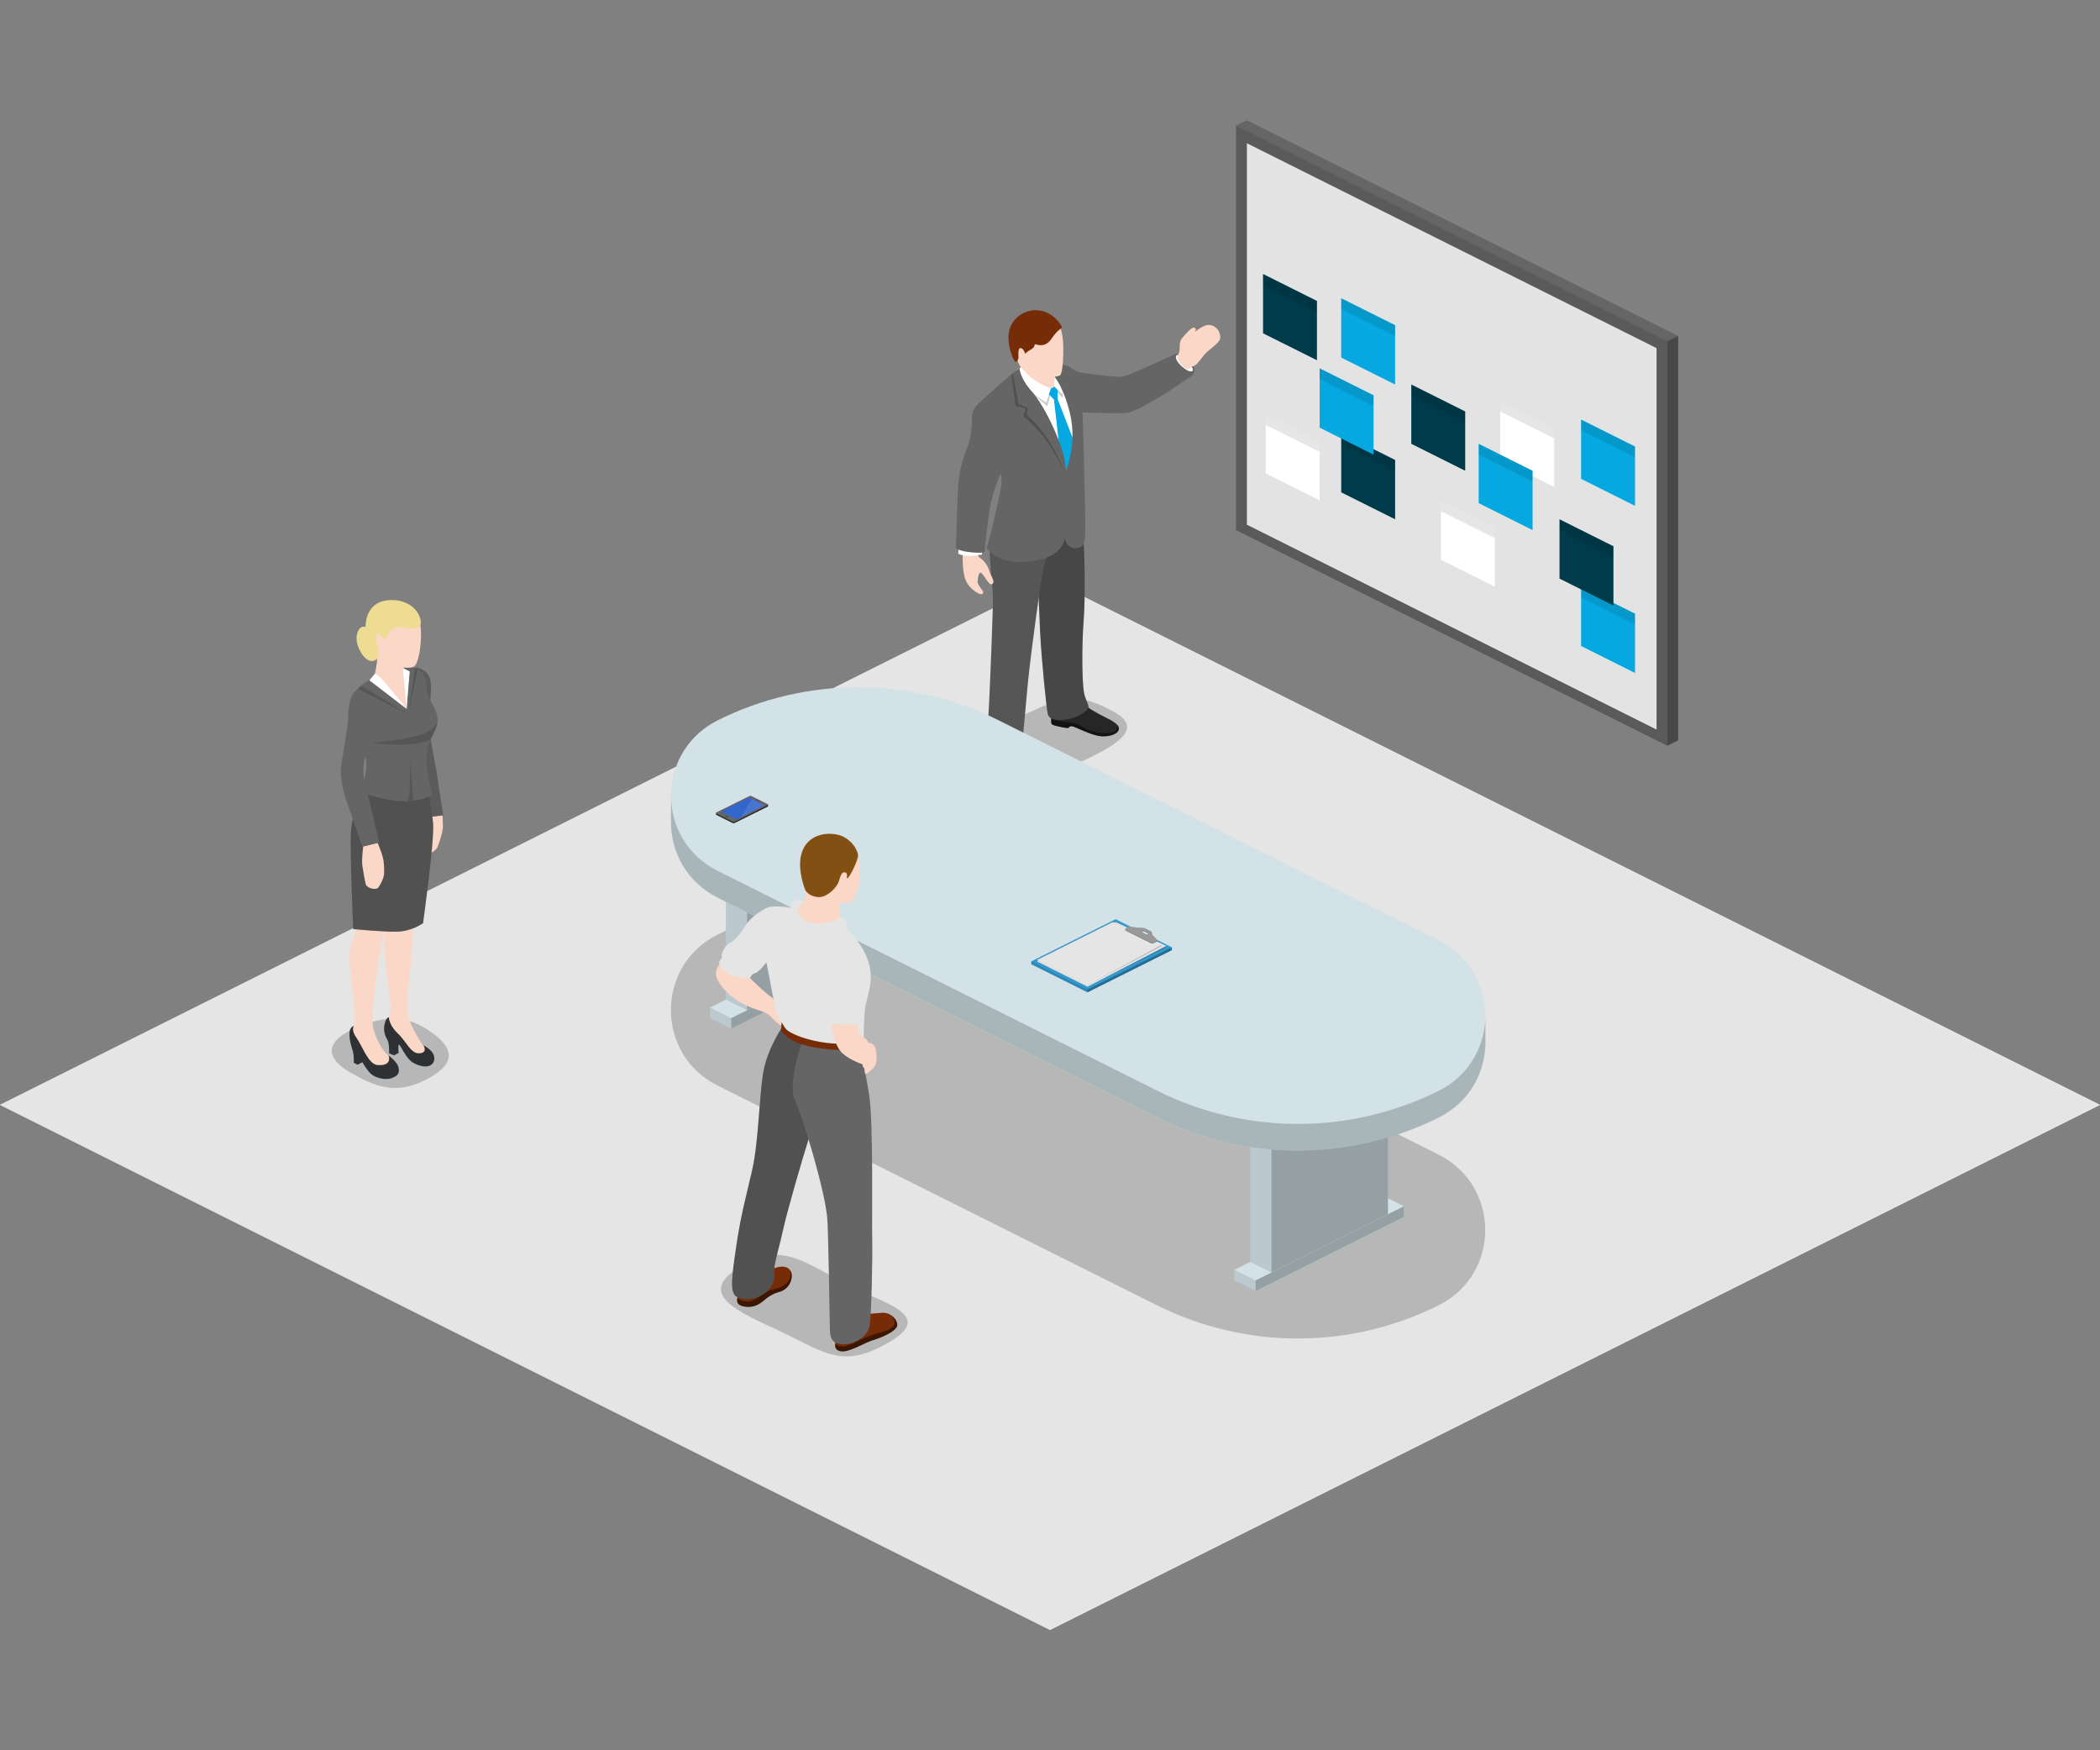 <svg xmlns="http://www.w3.org/2000/svg" xmlns:xlink="http://www.w3.org/1999/xlink" xmlns:serif="http://www.serif.com/" width="100%" height="100%" viewBox="0 0 300 250" xml:space="preserve" style="fill-rule:evenodd;clip-rule:evenodd;stroke-linejoin:round;stroke-miterlimit:2;"><rect x="0" y="0" width="300" height="250" fill="#808080" stroke="none"/><g id="_1" serif:id="1"><rect id="chart-background-color" x="0" y="0" width="300" height="250" style="fill:none;"></rect><g><g id="i23"><g><g><path d="M239.732,47.991l0,57.757l-1.54,0.77l-61.607,-30.804l-0,-57.756l1.54,-0.77l61.607,30.803Z" style="fill:#656565;fill-rule:nonzero;"></path><path d="M236.652,49.724l-58.527,-29.264l-0,54.484l58.527,29.264l-0,-54.484Z" style="fill:#fff;fill-rule:nonzero;"></path><path d="M176.585,17.958l61.607,30.803l-0,57.757l-61.607,-30.804l-0,-57.756Z" style="fill-opacity:0.11;fill-rule:nonzero;"></path><path d="M239.732,47.991l0,57.757l-1.54,0.77l-0,-57.757l1.54,-0.77Z" style="fill-opacity:0.29;fill-rule:nonzero;"></path><path d="M233.571,63.778l0,8.471l-7.7,-3.851l-0,-8.471l7.7,3.851Z" style="fill:#05a8e1;fill-rule:nonzero;"></path><path d="M233.571,63.778l0,1.54l-7.7,-3.85l-0,-1.541l7.7,3.851Z" style="fill-opacity:0.1;fill-rule:nonzero;"></path><path d="M222.02,61.083l0,8.471l-7.701,-3.851l0,-8.471l7.701,3.851Z" style="fill:#fff;fill-rule:nonzero;"></path><path d="M222.02,61.083l0,1.54l-7.701,-3.851l0,-1.54l7.701,3.851Z" style="fill-opacity:0.1;fill-rule:nonzero;"></path><path d="M209.314,58.772l-0,8.471l-7.701,-3.85l-0,-8.471l7.701,3.85Z" style="fill:#003b4b;fill-rule:nonzero;"></path><path d="M209.314,58.772l-0,1.541l-7.701,-3.851l-0,-1.54l7.701,3.85Z" style="fill-opacity:0.1;fill-rule:nonzero;"></path><path d="M199.302,46.451l0,8.471l-7.7,-3.851l-0,-8.471l7.7,3.851Z" style="fill:#05a8e1;fill-rule:nonzero;"></path><path d="M199.302,46.451l0,1.54l-7.7,-3.85l-0,-1.541l7.7,3.851Z" style="fill-opacity:0.1;fill-rule:nonzero;"></path><path d="M188.136,42.985l0,8.471l-7.701,-3.85l0,-8.471l7.701,3.85Z" style="fill:#003b4b;fill-rule:nonzero;"></path><path d="M188.136,42.985l0,1.541l-7.701,-3.851l0,-1.54l7.701,3.85Z" style="fill-opacity:0.1;fill-rule:nonzero;"></path><path d="M233.571,87.651l0,8.471l-7.7,-3.851l-0,-8.471l7.7,3.851Z" style="fill:#05a8e1;fill-rule:nonzero;"></path><path d="M233.571,87.651l0,1.54l-7.7,-3.851l-0,-1.54l7.7,3.851Z" style="fill-opacity:0.1;fill-rule:nonzero;"></path><path d="M213.549,75.329l0,8.471l-7.701,-3.85l0,-8.471l7.701,3.85Z" style="fill:#fff;fill-rule:nonzero;"></path><path d="M213.549,75.329l0,1.54l-7.701,-3.85l0,-1.54l7.701,3.85Z" style="fill-opacity:0.1;fill-rule:nonzero;"></path><path d="M199.302,65.703l0,8.471l-7.7,-3.85l-0,-8.471l7.7,3.85Z" style="fill:#003b4b;fill-rule:nonzero;"></path><path d="M199.302,65.703l0,1.54l-7.7,-3.85l-0,-1.54l7.7,3.85Z" style="fill-opacity:0.1;fill-rule:nonzero;"></path><path d="M188.521,63.008l0,8.471l-7.701,-3.851l0,-8.471l7.701,3.851Z" style="fill:#fff;fill-rule:nonzero;"></path><path d="M188.521,63.008l0,1.54l-7.701,-3.85l0,-1.541l7.701,3.851Z" style="fill-opacity:0.1;fill-rule:nonzero;"></path><path d="M230.491,78.025l0,8.471l-7.701,-3.851l0,-8.471l7.701,3.851Z" style="fill:#003b4b;fill-rule:nonzero;"></path><path d="M230.491,78.025l0,1.54l-7.701,-3.851l0,-1.54l7.701,3.851Z" style="fill-opacity:0.1;fill-rule:nonzero;"></path><path d="M218.94,67.243l-0,8.471l-7.701,-3.85l-0,-8.471l7.701,3.85Z" style="fill:#05a8e1;fill-rule:nonzero;"></path><path d="M218.94,67.243l-0,1.54l-7.701,-3.85l-0,-1.54l7.701,3.85Z" style="fill-opacity:0.1;fill-rule:nonzero;"></path><path d="M196.222,56.462l0,8.471l-7.701,-3.85l0,-8.471l7.701,3.85Z" style="fill:#05a8e1;fill-rule:nonzero;"></path><path d="M196.222,56.462l0,1.54l-7.701,-3.85l0,-1.54l7.701,3.85Z" style="fill-opacity:0.1;fill-rule:nonzero;"></path></g></g></g><g id="i6"><g><g><g><path d="M150,82.813l150,75l-150,75l-150,-75l150,-75Z" style="fill:#e5e5e5;fill-rule:nonzero;"></path><path d="M150,82.813l150,75l-150,75l-150,-75l150,-75Z" style="fill:#e5e5e5;fill-rule:nonzero;"></path></g></g></g></g><g id="i27"><g><g><path d="M167.963,50.569c0.509,-0.191 1.75,0.255 2.322,1.304c0.573,1.05 0.382,1.527 -0.159,1.909c-0.382,0.254 -2.099,1.399 -3.212,2.131c-0.478,0.318 -4.708,2.99 -6.044,3.085c-1.368,0.096 -7.252,-0.127 -7.252,-0.127c-0,0 -4.453,-6.807 -1.686,-6.743c0.986,0.032 1.177,0.827 2.513,1.081c1.304,0.255 5.375,0.7 5.821,0.605c0.445,-0.096 1.654,-0.509 3.276,-1.273c1.622,-0.731 4.039,-1.845 4.421,-1.972Z" style="fill:#656565;fill-rule:nonzero;"></path><path d="M168.122,50.728c0.382,-0.286 2.608,1.781 2.259,2.227c-0.509,0.604 -3.022,-1.654 -2.259,-2.227Z" style="fill:#fff;fill-rule:nonzero;"></path><path d="M168.186,50.919c-0,0 0.254,-0.477 0.318,-0.827c0.064,-0.318 -0.096,-1.24 0.35,-1.781c0.477,-0.541 1.336,-1.559 1.686,-1.527c0.54,0.064 0.159,0.636 0.159,0.636c-0,0 0.89,-0.763 1.59,-0.954c0.986,-0.286 1.718,0.573 1.845,0.891c0.223,0.54 0.318,1.017 -0.095,1.495c-0.35,0.413 -1.082,0.954 -1.655,1.463c-0.572,0.509 -1.272,1.749 -1.813,1.94c-0.54,0.191 -0.636,0.509 -1.017,0.477c-0.382,-0.032 -1.4,-1.24 -1.368,-1.813Z" style="fill:#fbd7c7;fill-rule:nonzero;"></path><path d="M142.421,110.018c-5.471,-3.053 -1.336,-5.407 3.754,-7.856c5.661,-2.704 7.697,-3.372 12.914,-0.509c4.421,2.417 0.509,4.739 -4.644,7.157c-5.917,2.767 -8.143,3.371 -12.024,1.208Z" style="fill-opacity:0.2;fill-rule:nonzero;"></path><path d="M155.367,100.985c1.082,0.795 2.195,1.272 3.149,1.781c0.954,0.509 1.432,0.986 1.304,1.432c-0.095,0.477 -0.954,1.017 -2.417,0.954c-1.463,-0.064 -3.817,-1.4 -4.262,-1.432c-0.446,-0.031 -0.35,0.255 -0.668,0.255c-0.318,-0 -2.036,-0.318 -2.227,-0.541c-0.191,-0.223 0.032,-1.813 0.032,-1.813l5.089,-0.636Z" style="fill:#262626;fill-rule:nonzero;"></path><path d="M150.246,103.434c-0.095,-0.127 -0.095,-0.572 -0.064,-0.986c0.414,0.382 1.114,0.604 1.814,0.636c0.827,0.032 1.813,0.191 2.958,0.923c1.145,0.731 5.089,1.336 4.644,-0.446c0.191,0.223 0.286,0.446 0.222,0.668c-0.095,0.477 -0.954,1.018 -2.417,0.955c-1.463,-0.064 -3.817,-1.4 -4.262,-1.432c-0.446,-0.032 -0.35,0.255 -0.668,0.255c-0.318,-0.032 -2.068,-0.35 -2.227,-0.573Z" style="fill-opacity:0.5;fill-rule:nonzero;"></path><path d="M154.667,75.952c0.287,2.099 0.414,9.479 0.128,12.85c-0.255,3.372 -0.223,8.239 0.031,9.956c0.191,1.241 0.796,1.909 0.637,2.354c-0.159,0.477 -1.591,1.463 -3.245,1.654c-1.622,0.191 -2.29,-0.063 -2.513,-0.7c-0.19,-0.636 -0.89,-7.474 -1.113,-11.769c-0.191,-3.817 -0.541,-14.345 -0.541,-14.345l6.616,0Z" style="fill:#656565;fill-rule:nonzero;"></path><path d="M154.667,75.952c0.287,2.099 0.414,9.479 0.128,12.85c-0.255,3.372 -0.223,8.239 0.031,9.956c0.191,1.241 0.796,1.909 0.637,2.354c-0.159,0.477 -1.591,1.463 -3.245,1.654c-1.622,0.191 -2.29,-0.063 -2.513,-0.7c-0.19,-0.636 -0.89,-7.474 -1.113,-11.769c-0.191,-3.817 -0.541,-14.345 -0.541,-14.345l6.616,0Z" style="fill-opacity:0.3;fill-rule:nonzero;"></path><path d="M145.507,104.834c0.254,0.731 1.367,2.544 1.59,2.99c0.223,0.445 0.732,1.049 0.414,1.526c-0.318,0.478 -1.813,1.05 -3.308,0.319c-1.495,-0.732 -1.75,-2.45 -1.75,-2.45l-0.254,0c-0,0 -0.318,-0.731 -0.318,-1.24c-0,-0.509 0.095,-0.827 0.095,-0.827l3.531,-0.318Z" style="fill:#262626;fill-rule:nonzero;"></path><path d="M142.453,107.219l-0.254,0c-0,0 -0.318,-0.731 -0.318,-1.24c-0,-0.509 0.095,-0.827 0.095,-0.827l0.032,-0c0.032,0.063 0.032,0.127 0.032,0.191c0.063,0.413 0.795,2.64 1.208,3.18c1.082,1.4 4.04,1.718 4.294,0.096c0.096,0.254 0.128,0.509 -0.031,0.7c-0.318,0.477 -1.813,1.049 -3.308,0.318c-1.495,-0.7 -1.75,-2.418 -1.75,-2.418Z" style="fill-opacity:0.5;fill-rule:nonzero;"></path><path d="M150.914,76.175c-0.032,1.367 -1.431,2.958 -1.845,4.898c-0.413,1.94 -1.686,11.546 -2.004,14.377c-0.477,4.104 -0.89,10.115 -1.018,10.147c-0.127,0.032 -1.176,-0.604 -2.194,-0.064c-1.05,0.541 -2.163,0.319 -2.513,0.064c-0.318,-0.254 -0.191,-2.99 -0.064,-4.644c0.096,-1.622 0.605,-13.868 0.573,-15.554c-0.032,-1.686 -0.573,-6.139 -0.446,-7.22c0.128,-1.082 0.732,-2.322 0.732,-2.322l8.779,0.318Z" style="fill:#656565;fill-rule:nonzero;"></path><path d="M150.914,76.175c-0.032,1.367 -1.431,2.958 -1.845,4.898c-0.413,1.94 -1.686,11.546 -2.004,14.377c-0.477,4.104 -0.89,10.115 -1.018,10.147c-0.127,0.032 -1.176,-0.604 -2.194,-0.064c-1.05,0.541 -2.163,0.319 -2.513,0.064c-0.318,-0.254 -0.191,-2.99 -0.064,-4.644c0.096,-1.622 0.605,-13.868 0.573,-15.554c-0.032,-1.686 -0.573,-6.139 -0.446,-7.22c0.128,-1.082 0.732,-2.322 0.732,-2.322l8.779,0.318Z" style="fill-opacity:0.15;fill-rule:nonzero;"></path><path d="M150.055,52.287c0.636,0.509 3.245,4.23 3.372,8.811c0.127,4.58 -1.05,6.711 -1.05,6.711c0,0 -3.467,-9.288 -5.375,-11.324c-1.909,-2.035 -1.782,-3.657 -1.782,-3.657c0,-0 1.209,-0.827 2.513,-0.923c1.336,-0.095 2.322,0.382 2.322,0.382Z" style="fill:#fff;fill-rule:nonzero;"></path><path d="M150.182,55.468l-0.731,2.035l-2.036,-1.367l2.195,1.908l0.668,-2.481l0.318,-0.064l1.209,1.368l-0,-1.209l-0.096,0.605l-1.113,-1.082l-0.414,0.287Z" style="fill-opacity:0.2;fill-rule:nonzero;"></path><path d="M151.073,56.963l0.032,-1.209l-0.477,-0.509l-0.477,0.223l-0.318,0.858l0.731,0.732c0,0 0.668,5.757 0.732,6.489c0.063,0.731 0.986,4.135 0.986,4.135c-0,-0 1.431,-3.976 1.368,-4.04c-0,-0.063 -2.577,-6.679 -2.577,-6.679Z" style="fill:#05a8e1;fill-rule:nonzero;"></path><path d="M139.559,78.815c0.095,0.318 0.063,0.636 0.636,1.018c0.54,0.413 0.986,1.145 1.113,1.654c0.127,0.509 0.541,1.113 0.604,1.495c0.064,0.381 -0.254,0.636 -0.572,0.349c-0.318,-0.254 -0.923,-1.431 -1.241,-1.526c-0.318,-0.096 -0.413,0.922 -0.445,1.272c-0.032,0.318 0.477,0.954 0.7,1.272c0.254,0.318 0.032,0.605 -0.318,0.509c-0.382,-0.095 -1.877,-0.922 -2.259,-2.513c-0.381,-1.59 -0.222,-3.817 -0.222,-3.817l2.004,0.287Z" style="fill:#fbd7c7;fill-rule:nonzero;"></path><path d="M140.258,78.56l0.032,0.636c0,0 -1.209,0.287 -2.195,0.191c-0.986,-0.095 -1.208,-0.318 -1.208,-0.318l0.095,-0.954l3.276,0.445Z" style="fill:#fff;fill-rule:nonzero;"></path><path d="M148.91,52.032c0.668,0.096 2.926,-0.636 4.199,1.304c1.272,1.941 1.495,3.977 1.558,5.821c0.064,1.813 0.382,13.678 0.382,15.777c0,2.099 -0.032,3.022 -0.954,3.308c-1.082,0.35 -1.877,-0.604 -1.909,-1.209c-0.031,-0.636 0.096,-9.765 0.096,-9.765c-0,0 1.622,-3.817 0.572,-8.206c-1.049,-4.39 -2.703,-5.853 -2.703,-5.853l-1.304,-1.113l0.063,-0.064Z" style="fill:#656565;fill-rule:nonzero;"></path><path d="M145.634,52.541c-0,0 -1.272,1.05 -1.972,1.623c-0.7,0.572 -3.817,3.371 -4.103,3.721c-0.318,0.382 -0.7,0.763 -0.7,1.813c0.032,1.018 -0.127,2.704 -0.541,3.817c-1.304,3.372 -1.368,4.835 -1.463,6.298c-0.096,1.463 -0.286,8.493 -0.286,8.493c-0,-0 0.413,0.382 2.035,0.572c1.654,0.191 2.036,-0.031 2.036,-0.031c0,-0 0.477,-4.517 0.732,-6.139c0.413,-2.481 1.59,-5.153 1.59,-5.153c0,-0 0.191,1.113 0.095,1.781c-0.095,0.668 -1.304,6.171 -1.558,7.03c-0.255,0.858 -0.541,1.94 -0.541,1.94c0,-0 1.336,2.099 4.962,1.972c3.626,-0.127 5.821,-1.272 6.235,-3.499c0.445,-2.227 0.54,-7.793 -0.032,-10.91c-0.573,-3.117 -3.086,-8.175 -4.771,-10.02c-1.686,-1.876 -1.718,-3.308 -1.718,-3.308Z" style="fill:#656565;fill-rule:nonzero;"></path><path d="M152.027,67.268c0,0 -1.113,-2.862 -2.831,-5.248c-1.208,-1.654 -2.481,-2.735 -2.481,-2.735l0.096,-1.082l-1.304,-0.477l-0.827,-4.358l-0.159,0.159l0.54,4.485l1.464,0.318l-0.319,1.114c0,-0 1.718,1.495 2.863,2.926c1.241,1.527 2.958,4.898 2.958,4.898Z" style="fill-opacity:0.2;fill-rule:nonzero;"></path><path d="M150.66,45.639c1.208,0.891 1.272,3.276 1.24,4.898c-0.032,1.623 -0.223,2.959 -0.477,3.086c-0.254,0.127 -0.763,0.191 -0.763,0.191c-0,-0 0.031,1.558 -0.35,1.622c-0.382,0.063 -2.481,-0.891 -3.467,-1.909c-0.986,-1.018 -1.114,-1.208 -1.114,-1.208c0,-0 -1.367,-2.513 -1.145,-4.485c0.223,-1.972 2.704,-4.644 6.076,-2.195Z" style="fill:#fbd7c7;fill-rule:nonzero;"></path><path d="M151.677,46.625c0.191,0.318 -0.477,0.254 -1.431,1.718c-0.986,1.463 -2.099,0.827 -2.417,0.827c-0.096,0.795 -0.764,0.668 -1.368,1.367c-0,0 -0.223,-0.795 -0.668,-0.827c-0.445,-0.031 -0.286,1.336 -0.286,1.336c-0,0 -0.064,0.541 -0.382,0.636c-0.318,0.096 -1.495,-2.799 -0.891,-4.675c0.923,-2.99 5.281,-4.008 7.443,-0.382Z" style="fill:#762c07;fill-rule:nonzero;"></path></g></g></g><g id="i9"><g><g><path d="M205.508,186.444c-12.637,6.318 -27.544,6.318 -40.219,-0l-62.806,-31.403c-8.853,-4.427 -8.853,-17.101 0,-21.528c12.637,-6.319 27.544,-6.319 40.219,-0l62.806,31.403c8.891,4.464 8.891,17.101 -0,21.528Z" style="fill-opacity:0.2;fill-rule:nonzero;"></path><path d="M200.551,172.294l0,1.513l-21.187,10.594l-3.027,-1.514l0,-1.513l21.188,-10.594l3.026,1.514Z" style="fill:#d2e2e7;fill-rule:nonzero;"></path><path d="M179.364,184.401l21.187,-10.594l0,-1.513l-21.187,10.593l-0,1.514Z" style="fill-opacity:0.29;fill-rule:nonzero;"></path><path d="M179.364,184.401l-3.027,-1.514l0,-1.513l3.027,1.513l-0,1.514Z" style="fill-opacity:0.11;fill-rule:nonzero;"></path><path d="M198.281,142.782l0,30.647l-16.647,8.323l-3.027,-1.513l0,-30.646l16.647,-8.324l3.027,1.513Z" style="fill:#d2e2e7;fill-rule:nonzero;"></path><path d="M181.634,181.752l16.647,-8.323l0,-30.647l-16.647,8.324l-0,30.646Z" style="fill-opacity:0.29;fill-rule:nonzero;"></path><path d="M181.634,181.752l-3.027,-1.513l0,-30.646l3.027,1.513l-0,30.646Z" style="fill-opacity:0.11;fill-rule:nonzero;"></path><path d="M125.638,134.837l0,1.513l-21.187,10.594l-3.027,-1.513l0,-1.514l21.188,-10.593l3.026,1.513Z" style="fill:#d2e2e7;fill-rule:nonzero;"></path><path d="M104.451,146.944l21.187,-10.594l0,-1.513l-21.187,10.594l-0,1.513Z" style="fill-opacity:0.29;fill-rule:nonzero;"></path><path d="M104.451,146.944l-3.027,-1.513l0,-1.514l3.027,1.514l-0,1.513Z" style="fill-opacity:0.11;fill-rule:nonzero;"></path><path d="M123.368,105.326l0,30.646l-16.647,8.324l-3.027,-1.514l0,-30.646l16.648,-8.323l3.026,1.513Z" style="fill:#d2e2e7;fill-rule:nonzero;"></path><path d="M106.721,144.296l16.647,-8.324l0,-30.646l-16.647,8.324l-0,30.646Z" style="fill-opacity:0.29;fill-rule:nonzero;"></path><path d="M106.721,144.296l-3.027,-1.514l0,-30.646l3.027,1.514l-0,30.646Z" style="fill-opacity:0.11;fill-rule:nonzero;"></path><path d="M95.862,113.498l0,-0.605c0,-0.076 0,-0.151 0.038,-0.227l0,-0.151c0.379,-3.86 2.573,-7.567 6.583,-9.611c12.637,-6.318 27.544,-6.318 40.219,0l62.806,31.403c4.502,2.233 6.696,6.584 6.659,10.897l-0,3.632c-0,4.275 -2.195,8.551 -6.659,10.783c-12.637,6.318 -27.544,6.318 -40.219,-0l-62.806,-31.403c-4.426,-2.232 -6.658,-6.508 -6.658,-10.783l-0,-3.67c0.037,-0.076 0.037,-0.151 0.037,-0.265Z" style="fill:#d2e2e7;fill-rule:nonzero;"></path><path d="M95.862,113.498l0,-0.605l0,0.605Z" style="fill-opacity:0.2;fill-rule:nonzero;"></path><path d="M95.938,112.477l0,0.151c-0.038,-0.038 -0.038,-0.076 0,-0.151Z" style="fill-opacity:0.2;fill-rule:nonzero;"></path><path d="M102.521,124.395l62.806,31.403c12.637,6.318 27.544,6.318 40.219,-0c4.388,-2.195 6.583,-6.395 6.658,-10.594l0,3.632c0,4.275 -2.194,8.551 -6.658,10.783c-12.637,6.318 -27.544,6.318 -40.219,-0l-62.806,-31.403c-4.426,-2.232 -6.659,-6.508 -6.659,-10.783l0,-3.67c0.038,4.238 2.27,8.437 6.659,10.632Z" style="fill-opacity:0.2;fill-rule:nonzero;"></path></g></g></g><g id="i28"><g><g><path d="M52.366,89.609c-1.004,-0.502 -1.774,1.005 -1.272,2.545c0.502,1.54 1.64,2.746 2.611,2.076c1.206,-0.904 -0.301,-4.085 -1.339,-4.621Z" style="fill:#eedc93;fill-rule:nonzero;"></path><path d="M61.071,147.065c3.951,2.544 4.152,4.821 0,7.031c-4.52,2.411 -7.5,1.105 -11.015,-0.904c-3.516,-2.009 -3.951,-4.487 1.205,-6.563c4.185,-1.674 6.831,-1.473 9.81,0.436Z" style="fill-opacity:0.2;fill-rule:nonzero;"></path><g><path d="M61.138,114.286c0,-0 0.369,5.457 -0.267,9.408c-0.637,3.951 -1.44,6.462 -1.641,7.735c-0.201,1.272 -0.435,4.453 -0.603,6.729c-0.167,2.277 -0.803,5.893 -0.167,7.534c0.636,1.641 2.21,4.152 2.645,4.453c0.435,0.301 1.373,1.942 -0.034,1.842c-1.406,-0.101 -2.946,-2.645 -3.95,-3.014c-1.005,-0.368 -2.311,-1.105 -2.11,-2.109c0.201,-1.005 0.837,-1.842 0.804,-3.014c-0.034,-1.171 -1.172,-7.968 -0.938,-9.977c0.235,-2.009 1.005,-3.717 1.005,-5.223c-0,-1.507 -1.373,-10.581 -1.373,-10.581l6.629,-3.783Z" style="fill:#fbd7c7;fill-rule:nonzero;"></path><path d="M56.35,116.228c0.369,1.707 0.101,9.475 -0.267,11.417c-0.369,1.942 -1.038,4.654 -1.44,6.395c-0.402,1.741 -1.842,11.049 -1.306,12.891c0.536,1.841 1.272,3.114 2.21,3.884c0.937,0.77 1.64,2.143 0.033,2.21c-1.607,0.067 -2.98,-0.971 -4.051,-2.679c-1.071,-1.708 -1.708,-1.775 -1.473,-2.712c0.234,-0.938 0.803,-1.272 0.636,-3.214c-0.167,-1.942 -0.971,-6.831 -0.703,-8.639c0.268,-1.808 1.507,-4.018 1.507,-5.189c-0,-1.172 -1.373,-6.228 -1.172,-9.978c0.201,-3.75 0.468,-5.993 0.468,-5.993l5.558,1.607Z" style="fill:#fbd7c7;fill-rule:nonzero;"></path><path d="M63.214,116.429l-1.473,0.167c0,-0 -0.569,1.105 -0.636,1.842c-0.067,0.736 -0.469,3.716 -0.201,3.649c0.268,-0.067 1.373,-0.502 1.607,-1.105c0.235,-0.603 0.804,-2.277 0.77,-3.013c-0.033,-0.737 -0.067,-1.54 -0.067,-1.54Z" style="fill:#fbd7c7;fill-rule:nonzero;"></path></g><path d="M63.315,116.462l-1.708,0.201c0,-0 -0.67,-2.009 -1.205,-3.817c-0.536,-1.808 -3.717,-11.016 -3.784,-12.02c-0.468,-6.429 3.415,-5.993 4.453,-4.587c1.038,1.406 0.067,2.879 0.436,8.94c0.1,1.339 0.669,3.817 0.87,5.122c0.268,1.808 0.938,6.161 0.938,6.161Z" style="fill:#656565;fill-rule:nonzero;"></path><path d="M63.315,116.462l-1.708,0.201c0,-0 -0.67,-2.009 -1.205,-3.817c-0.536,-1.808 -3.717,-11.016 -3.784,-12.02c-0.468,-6.429 3.415,-5.993 4.453,-4.587c1.038,1.406 0.067,2.879 0.436,8.94c0.1,1.339 0.669,3.817 0.87,5.122c0.268,1.808 0.938,6.161 0.938,6.161Z" style="fill-opacity:0.1;fill-rule:nonzero;"></path><path d="M60.737,111.138c-0,0 -2.378,0.369 -4.487,0.369c-2.109,-0 -3.817,-0.536 -3.817,-0.536c0,-0 -2.176,4.955 -2.31,7.969c-0.134,3.013 0.335,13.761 0.335,13.761c-0,-0 4.319,0.435 6.361,0.368c2.043,-0.067 3.616,-1.205 3.616,-1.205c0,-0 1.641,-11.752 1.44,-14.23c-0.201,-2.478 -1.138,-6.496 -1.138,-6.496Z" style="fill:#656565;fill-rule:nonzero;"></path><path d="M60.737,111.138c-0,0 -2.378,0.369 -4.487,0.369c-2.109,-0 -3.817,-0.536 -3.817,-0.536c0,-0 -2.176,4.955 -2.31,7.969c-0.134,3.013 0.335,13.761 0.335,13.761c-0,-0 4.319,0.435 6.361,0.368c2.043,-0.067 3.616,-1.205 3.616,-1.205c0,-0 1.641,-11.752 1.44,-14.23c-0.201,-2.478 -1.138,-6.496 -1.138,-6.496Z" style="fill-opacity:0.2;fill-rule:nonzero;"></path><path d="M54.442,96.44c1.339,-0.469 4.018,-1.674 5.458,-0.737c1.439,0.938 0.77,2.913 1.406,4.085c0.636,1.172 1.373,2.176 1.172,3.516c-0.201,1.339 -1.474,2.544 -1.541,4.721c-0.066,2.176 0.804,5.524 0.804,5.524c0,0 -1.44,0.904 -4.051,0.904c-2.612,0 -6.061,-1.272 -6.061,-1.272c0,-0 0.838,-2.98 0.704,-4.386c-0.101,-1.407 -2.411,-8.304 -1.842,-9.509c0.603,-1.206 1.842,-2.143 3.951,-2.846Z" style="fill:#656565;fill-rule:nonzero;"></path><path d="M57.69,95.335c-0,-0 1.138,0.167 1.54,-0.201c0.402,-0.368 0.77,-1.808 0.87,-3.382c0.101,-1.573 0.268,-4.285 -2.176,-5.457c-2.444,-1.172 -5.826,0.435 -5.357,3.113c0.469,2.679 1.507,3.851 1.272,5.257c-0.234,1.406 -0.268,1.976 -0.636,2.31c-0.368,0.335 4.889,4.253 4.889,4.253l0.1,-4.554c-0,0 -0.435,-0.201 -0.536,-0.603c-0.1,-0.401 0.034,-0.736 0.034,-0.736Z" style="fill:#fbd7c7;fill-rule:nonzero;"></path><path d="M60.134,88.94c0.033,0.268 -0.435,1.105 -2.076,0.736c-1.071,-0.234 -2.143,0.034 -2.478,0.703c-0.334,0.67 -0.636,1.038 -0.636,1.038c0,0 -0.703,-1.138 -1.105,-0.803c-0.402,0.335 -0.067,1.071 0.067,1.373c0.134,0.301 0.235,1.774 0.101,1.942c-0.134,0.167 -0.235,0.2 -0.235,0.2c0,0 -1.272,-2.645 -1.473,-3.616c-0.301,-1.54 0.101,-4.386 2.913,-4.754c2.813,-0.368 4.788,1.272 4.922,3.181Z" style="fill:#eedc93;fill-rule:nonzero;"></path><path d="M58.092,101.228c-0,-0 -0.436,-4.788 -0.503,-5.19c-0.067,-0.402 0.034,-0.603 0.034,-0.603l0.904,0.469l-0.435,5.324Z" style="fill:#fff;fill-rule:nonzero;"></path><path d="M58.125,101.261c-0,0 -3.315,-4.018 -3.75,-4.453c-0.435,-0.402 -0.804,-0.603 -0.804,-0.603l-0.803,0.971l5.357,4.085Z" style="fill:#fff;fill-rule:nonzero;"></path><path d="M53.94,120.379l-2.043,0.503c0,-0 -0.268,1.841 -0.134,2.745c0.134,0.904 0.402,2.511 0.536,2.779c0.301,0.536 1.473,0.737 1.741,0.369c0.268,-0.369 0.837,-1.306 0.837,-2.143c0,-0.837 0,-0.77 -0.067,-1.507c-0.033,-0.804 -0.87,-2.746 -0.87,-2.746Z" style="fill:#fbd7c7;fill-rule:nonzero;"></path><path d="M54.174,120.346l-2.411,0.603c0,-0 -1.741,-5.123 -2.209,-6.362c-0.469,-1.239 -0.971,-3.649 -0.871,-4.721c0.1,-1.071 1.071,-6.228 1.038,-7.266c-0.034,-1.037 0.167,-3.482 1.339,-4.118c1.172,-0.636 3.516,-0.502 3.148,1.875c-0.369,2.377 -1.808,6.998 -2.11,8.036c-0.301,1.038 -0.201,2.712 0.101,3.716c0.301,1.005 1.975,8.237 1.975,8.237Z" style="fill:#656565;fill-rule:nonzero;"></path><path d="M60.502,149.308c0,0 1.105,0.569 1.406,1.272c0.268,0.57 0.168,1.239 -0.401,1.574c-0.57,0.335 -1.574,0.167 -2.511,-0.368c-0.938,-0.536 -1.775,-2.478 -1.976,-2.578c-0.201,-0.067 -0.067,1.171 -0.067,1.171l-0.67,0.369l-0.703,-0.302c0,0 0.067,-1.406 -0.234,-1.908c-0.301,-0.502 -0.636,-1.306 -0.402,-2.243c0.201,-0.971 0.603,-1.005 0.603,-1.005c-0,0 -0,1.105 1.272,2.31c1.206,1.139 1.842,2.813 2.947,2.846c1.439,0.034 0.736,-1.138 0.736,-1.138Z" style="fill:#2d3134;fill-rule:nonzero;"></path><path d="M55.513,150.748c0,-0 1.239,0.937 1.407,1.674c0.167,0.736 0.067,1.205 -0.971,1.574c-1.005,0.334 -2.344,-0.067 -2.947,-0.603c-0.602,-0.536 -1.239,-1.674 -1.239,-1.674l-0.669,0.368l-0.569,-0.301c-0,-0 0.1,-0.871 -0.134,-1.674c-0.235,-0.804 -0.469,-1.44 -0.469,-2.445c-0,-1.004 0.636,-1.138 0.636,-1.138c0,0 -0.469,0.536 0.368,1.708c0.837,1.171 1.674,3.716 2.947,3.884c2.277,0.2 1.64,-1.373 1.64,-1.373Z" style="fill:#2d3134;fill-rule:nonzero;"></path><path d="M58.259,101.998l-6.663,-4.052l-0.435,0.469l7.098,3.583Z" style="fill-opacity:0.15;fill-rule:nonzero;"></path><path d="M59.9,105.011c1.975,-0.603 2.578,-1.741 2.578,-1.741c-0.101,0.77 -0.603,1.507 -1.005,2.411c-0.201,0.134 -0.669,0.335 -2.076,0.536c-2.879,0.401 -6.194,-0.101 -6.194,-0.101c0,0 4.621,-0.469 6.697,-1.105Z" style="fill-opacity:0.15;fill-rule:nonzero;"></path><path d="M59.096,114.319c-0.268,0.034 -0.536,0.067 -0.804,0.067c0.134,-0.435 0.235,-1.138 0.268,-2.243c0.067,-2.645 0.101,-4.286 0.101,-4.286c-0,0 0.134,4.487 0.335,5.692c-0,0.301 0.066,0.569 0.1,0.77Z" style="fill-opacity:0.15;fill-rule:nonzero;"></path><path d="M58.359,101.897l0.904,-6.395l0.402,0l-1.306,6.395Z" style="fill-opacity:0.15;fill-rule:nonzero;"></path></g></g></g><g id="i29"><g><g><path d="M125.551,192.5c9.457,-4.641 0.352,-6.293 -4.957,-9.246c-7.312,-4.078 -9.668,-5.52 -15.117,-2.145c-6.012,3.727 0.07,6.293 5.66,8.895c6.328,2.988 8.789,5.238 14.414,2.496Z" style="fill-opacity:0.2;fill-rule:nonzero;"></path><path d="M105.372,185.082c-0.106,0.668 -0.246,1.231 0.703,1.477c0.914,0.246 1.898,0.105 2.777,-0.598c0.879,-0.703 1.301,-1.09 2.496,-1.441c1.196,-0.352 1.758,-1.407 1.758,-2.286c0,-0.914 -0.738,-1.652 -2.285,-1.16c-1.582,0.492 -2.391,1.16 -2.391,1.16l-3.058,2.848Z" style="fill:#762c07;fill-rule:nonzero;"></path><path d="M113.106,182.199c0,-0.281 -0.07,-0.527 -0.211,-0.773c0.176,0.773 0.106,2.25 -2.637,2.812c-0.843,0.176 -2.039,1.301 -2.918,1.582c-0.668,0.211 -1.511,0 -2.004,-0.386c-0.07,0.492 0,0.914 0.739,1.125c0.914,0.246 1.898,0.105 2.777,-0.598c0.879,-0.703 1.301,-1.09 2.496,-1.441c1.231,-0.352 1.758,-1.407 1.758,-2.321Z" style="fill-opacity:0.5;fill-rule:nonzero;"></path><path d="M119.364,191.023c-0,0.915 -0.387,1.758 0.773,1.969c1.16,0.211 3.621,-1.336 4.571,-1.582c1.019,-0.281 3.48,-1.265 3.48,-2.144c0,-0.879 -1.019,-1.828 -2.144,-1.758c-1.09,0.105 -3.2,0.246 -3.2,0.246l-3.48,3.269Z" style="fill:#762c07;fill-rule:nonzero;"></path><path d="M128.153,189.266c-0,-0.493 -0.317,-0.985 -0.774,-1.336c1.372,1.652 -0.878,2.215 -2.179,2.566c-1.582,0.422 -3.34,1.477 -4.289,1.758c-0.668,0.176 -1.231,-0.035 -1.617,-0.246c-0,0.492 0.105,0.879 0.808,1.019c1.16,0.211 3.621,-1.336 4.57,-1.582c1.055,-0.316 3.481,-1.3 3.481,-2.179Z" style="fill-opacity:0.5;fill-rule:nonzero;"></path><path d="M112.086,146.094c-0.914,1.582 -2.425,3.797 -3.023,6.961c-0.598,3.164 -0.668,9.949 -1.617,14.097c-0.949,4.149 -1.617,6.399 -2.285,10.969c-0.668,4.57 -0.95,6.68 0.211,7.172c1.089,0.492 2.777,0.281 3.902,-0.598c1.477,-1.125 1.371,-2.425 1.336,-3.304c-0.035,-0.879 0.809,-3.621 1.301,-5.907c0.492,-2.285 2.636,-9.738 3.621,-12.832c0.984,-3.093 2.988,-13.605 2.988,-13.605l-6.434,-2.953Z" style="fill:#656565;fill-rule:nonzero;"></path><path d="M112.086,146.094c-0.914,1.582 -2.425,3.797 -3.023,6.961c-0.598,3.164 -0.668,9.949 -1.617,14.097c-0.949,4.149 -1.617,6.399 -2.285,10.969c-0.668,4.57 -0.95,6.68 0.211,7.172c1.089,0.492 2.777,0.281 3.902,-0.598c1.477,-1.125 1.371,-2.425 1.336,-3.304c-0.035,-0.879 0.809,-3.621 1.301,-5.907c0.492,-2.285 2.636,-9.738 3.621,-12.832c0.984,-3.093 2.988,-13.605 2.988,-13.605l-6.434,-2.953Z" style="fill-opacity:0.2;fill-rule:nonzero;"></path><path d="M114.688,148.66c-0.598,1.266 -2.074,6.61 -1.16,8.438c1.055,2.109 4.254,12.691 4.641,16.769c0.175,1.793 0.351,14.836 0.386,16.067c0.035,1.23 0.317,1.968 1.793,2.074c1.512,0.105 3.656,-1.02 3.903,-2.742c0.246,-1.723 0.421,-9.633 0.351,-12.446c-0.07,-2.812 0.176,-16.488 -0.422,-20.32c-0.562,-3.832 -1.582,-7.559 -1.582,-7.559l-7.91,-0.281Z" style="fill:#656565;fill-rule:nonzero;"></path><path d="M103.719,136.672c-1.019,0.949 -1.687,1.828 -1.336,2.953c0.352,1.125 1.828,2.777 3.903,3.832c2.074,1.055 2.988,0.844 3.902,1.828c0.914,0.985 1.301,1.231 1.828,1.195c0.492,-0.035 2.356,-0.351 2.426,-1.335c0.07,-0.95 -2.004,-1.442 -2.953,-1.829c-0.949,-0.351 -4.324,-3.48 -4.606,-3.937c-0.246,-0.457 -3.164,-2.707 -3.164,-2.707Z" style="fill:#fbd7c7;fill-rule:nonzero;"></path><path d="M111.665,145.953l-0.071,1.16c0,0 0.563,1.407 3.27,2.145c2.742,0.773 6.363,0.808 7.137,0.703c0.773,-0.106 1.16,-0.387 1.16,-0.387l-0.282,-1.301c0,0 -3.902,0.95 -7.136,0.071c-3.199,-0.879 -4.078,-2.391 -4.078,-2.391Z" style="fill:#762c07;fill-rule:nonzero;"></path><path d="M114.794,128.797c-0,-0 -1.02,-0.527 -1.512,-0.106c-0.457,0.422 -0.141,0.985 -0.141,0.985c0,-0 -2.637,-0.457 -3.586,-0c-0.949,0.457 -2.32,1.371 -2.918,2.32c-0.597,0.949 -1.582,2.356 -2.215,2.602c-0.632,0.246 -1.125,1.09 -1.265,1.547c-0.141,0.457 -0,0.597 -0,0.597l-0.457,0.703c-0,0 0.316,0.914 1.23,1.582c1.16,0.844 3.235,0.633 3.235,0.633c-0,0 0.211,-0.562 0.738,-0.668c0.527,-0.105 1.582,-1.547 1.582,-1.547c-0,0 0.879,4.571 1.16,5.977c0.316,1.406 0.527,2.074 0.879,2.426c0.352,0.351 0.492,1.09 1.23,1.511c2.075,1.196 5.063,1.688 7.032,1.723c1.968,0 3.586,-0.457 3.586,-0.457c-0,0 0.035,-3.094 0.211,-4.641c0.175,-1.406 1.336,-3.761 0.527,-6.468c-0.809,-2.707 -3.024,-4.746 -3.024,-4.746c0,-0 -0.07,-1.336 -0.738,-1.723c-0.668,-0.387 -2.847,0.141 -4.465,-0.387c-1.617,-0.527 -1.793,-1.019 -1.793,-1.019l0.704,-0.844Z" style="fill:#e5e5e5;fill-rule:nonzero;"></path><path d="M113.879,129.992c0,0 1.196,-1.125 1.196,-2.39c-0,-1.266 -1.512,-4.149 -0,-6.364c1.511,-2.215 5.519,-2.707 7.101,0.211c1.653,3.024 0,7.102 -0.527,7.383c-0.527,0.281 -1.371,0.035 -1.582,0.246c-0.211,0.176 -0.211,1.442 -0.176,1.969c0.035,0.562 -2.601,0.984 -4.043,0.773c-1.441,-0.211 -1.969,-1.828 -1.969,-1.828Z" style="fill:#fbd7c7;fill-rule:nonzero;"></path><path d="M118.696,146.234c-0,0 1.723,0.141 2.531,0.106c0.809,-0.035 1.336,0.07 1.336,0.07l0.176,1.125c-0,0 0.246,0.387 0.738,0.703c0.492,0.317 0.598,0.703 0.598,0.703c-0,0 0.914,-0.105 1.09,1.266c0.175,1.371 -0.036,1.969 -0.352,2.285c-0.316,0.352 -0.949,0.949 -1.16,0.879c-0.211,-0.07 -0.035,-0.668 -0.246,-0.844c-0.246,-0.175 -0.106,-0.492 -0.246,-0.527c-0.141,-0.035 -2.391,-0.844 -3.2,-2.004c-0.984,-1.371 -1.265,-3.762 -1.265,-3.762Z" style="fill:#fbd7c7;fill-rule:nonzero;"></path><path d="M115.004,127.039c0.141,0.422 0.95,1.16 2.145,1.09c1.195,-0.106 2.426,-1.441 2.672,-2.215c0.246,-0.809 0.422,-1.441 0.914,-1.301c0.492,0.106 0.105,0.844 0.316,0.844c0.246,0 1.688,-2.777 1.512,-3.445c-0.105,-0.422 -0.492,-1.617 -2.004,-2.461c-1.582,-0.844 -5.308,-0.809 -6.117,2.601c-0.527,2.18 0.562,4.887 0.562,4.887Z" style="fill:#825012;fill-rule:nonzero;"></path></g></g></g><g id="i32"><g><g><path d="M159.375,131.295l-12.054,6.026l0,0.402l8.036,4.018l12.054,-6.027l-0,-0.401l-8.036,-4.018Z" style="fill:#39c;fill-rule:nonzero;"></path><path d="M155.357,141.339l-8.036,-4.018l0,0.402l8.036,4.018l0,-0.402Z" style="fill-opacity:0.11;fill-rule:nonzero;"></path><path d="M155.357,141.339l0,0.402l12.054,-6.027l-0,-0.401l-12.054,6.026Z" style="fill-opacity:0.29;fill-rule:nonzero;"></path><path d="M148.125,137.321l7.232,3.617l11.25,-5.625l-7.232,-3.617l-11.25,5.625Z" style="fill-opacity:0.2;fill-rule:nonzero;"></path><path d="M148.125,137.321l7.232,3.617l11.25,-5.826l-7.232,-3.416l-11.25,5.625Z" style="fill:#e5e5e5;fill-rule:nonzero;"></path><path d="M148.125,137.121l7.232,3.616l10.647,-5.625l-7.031,-3.416l-10.848,5.425Z" style="fill-opacity:0.2;fill-rule:nonzero;"></path><path d="M148.125,137.121l7.232,3.616l10.647,-5.826l-7.031,-3.215l-10.848,5.425Z" style="fill:#e5e5e5;fill-rule:nonzero;"></path><path d="M165.201,134.107l-0.502,-0.502c-0.061,-0.06 -0.101,-0.161 -0.101,-0.241l0,-0.04c0,-0.141 -0.08,-0.261 -0.201,-0.322l-0.763,-0.381c-0.161,-0.081 -0.342,-0.121 -0.522,-0.121l-0.563,0l-1.004,-0.161c-0.101,-0.02 -0.221,0 -0.322,0.04l-0.422,0.221c-0.04,0.021 -0.06,0.061 -0.06,0.081l0,0.14c0,0.041 0.02,0.081 0.06,0.101l3.596,1.788c0.141,0.06 0.282,0.06 0.422,-0l0.342,-0.181c0.06,-0.04 0.1,-0.1 0.1,-0.161l0,-0.12c0,-0.06 -0.02,-0.101 -0.06,-0.141Zm-1.205,-0.703l-0.101,0.04c-0.06,0.04 -0.141,0.04 -0.221,0l-0.482,-0.241c-0.02,-0.02 -0.04,-0.02 -0.04,-0.06c0.02,-0.02 0.02,-0.04 0.04,-0.06l0.1,-0.041c0.061,-0.04 0.141,-0.04 0.221,0l0.483,0.262c0.02,0.02 0.04,0.02 0.04,0.06c-0,0.02 -0.02,0.02 -0.04,0.04Z" style="fill:#999;fill-rule:nonzero;"></path><path d="M165.261,134.248c0,0.08 -0.04,0.14 -0.1,0.181l-0.362,0.18c-0.141,0.061 -0.281,0.061 -0.422,0l-3.576,-1.788c-0.04,-0.02 -0.06,-0.06 -0.06,-0.1l0,0.1c0,0.041 0.02,0.081 0.06,0.101l3.596,1.788c0.141,0.06 0.282,0.06 0.422,-0l0.342,-0.181c0.06,-0.04 0.1,-0.1 0.1,-0.161l0,-0.12Z" style="fill-opacity:0.2;fill-rule:nonzero;"></path><path d="M163.996,133.203l-0.503,-0.241c-0.06,-0.04 -0.14,-0.04 -0.221,0l-0.08,0.04c-0.06,0.04 -0.08,0.121 -0.04,0.161l-0,-0.02c0.02,-0.02 0.02,-0.04 0.04,-0.06l0.1,-0.041c0.061,-0.04 0.141,-0.04 0.221,0l0.483,0.262c0.02,0.02 0.04,0.02 0.04,0.06l-0,0.02c0.04,-0.06 0.02,-0.141 -0.04,-0.181Z" style="fill-opacity:0.2;fill-rule:nonzero;"></path></g></g></g><g id="i33"><g><g><path d="M109.721,115.123l-0,-0.201l-7.433,1.185l-0,0.201c-0,0.04 0.02,0.06 0.04,0.08l2.29,1.145c0.121,0.061 0.241,0.061 0.362,0l4.701,-2.33c0.02,-0.02 0.04,-0.06 0.04,-0.08Z" style="fill:#2d3134;fill-rule:nonzero;"></path><path d="M109.721,115.123l-0,-0.201l-7.433,1.185l-0,0.201c-0,0.04 0.02,0.06 0.04,0.08l2.29,1.145c0.121,0.061 0.241,0.061 0.362,0l4.701,-2.33c0.02,-0.02 0.04,-0.06 0.04,-0.08Z" style="fill-opacity:0.2;fill-rule:nonzero;"></path><path d="M102.328,116.208l2.29,1.145c0.121,0.06 0.241,0.06 0.362,-0l4.701,-2.351c0.06,-0.04 0.06,-0.12 -0,-0.14l-2.331,-1.166c-0.08,-0.04 -0.2,-0.04 -0.281,0l-4.741,2.351c-0.06,0.04 -0.06,0.12 0,0.161Z" style="fill:#656565;fill-rule:nonzero;"></path><path d="M107.009,113.917l-4.018,2.009l2.21,1.105l4.018,-2.009l-2.21,-1.105Z" style="fill:#36c;fill-rule:nonzero;"></path><path d="M107.411,114.118l-1.607,2.612l3.415,-1.708l-1.808,-0.904Z" style="fill:#fff;fill-opacity:0.1;fill-rule:nonzero;"></path><ellipse cx="103.795" cy="116.629" rx="0.201" ry="0.1" style="fill-opacity:0.3;"></ellipse><path d="M108.114,114.219l0.402,0.201l-0.101,0.06l-0.402,-0.201l0.101,-0.06Z" style="fill-opacity:0.3;fill-rule:nonzero;"></path></g></g></g></g></g></svg>